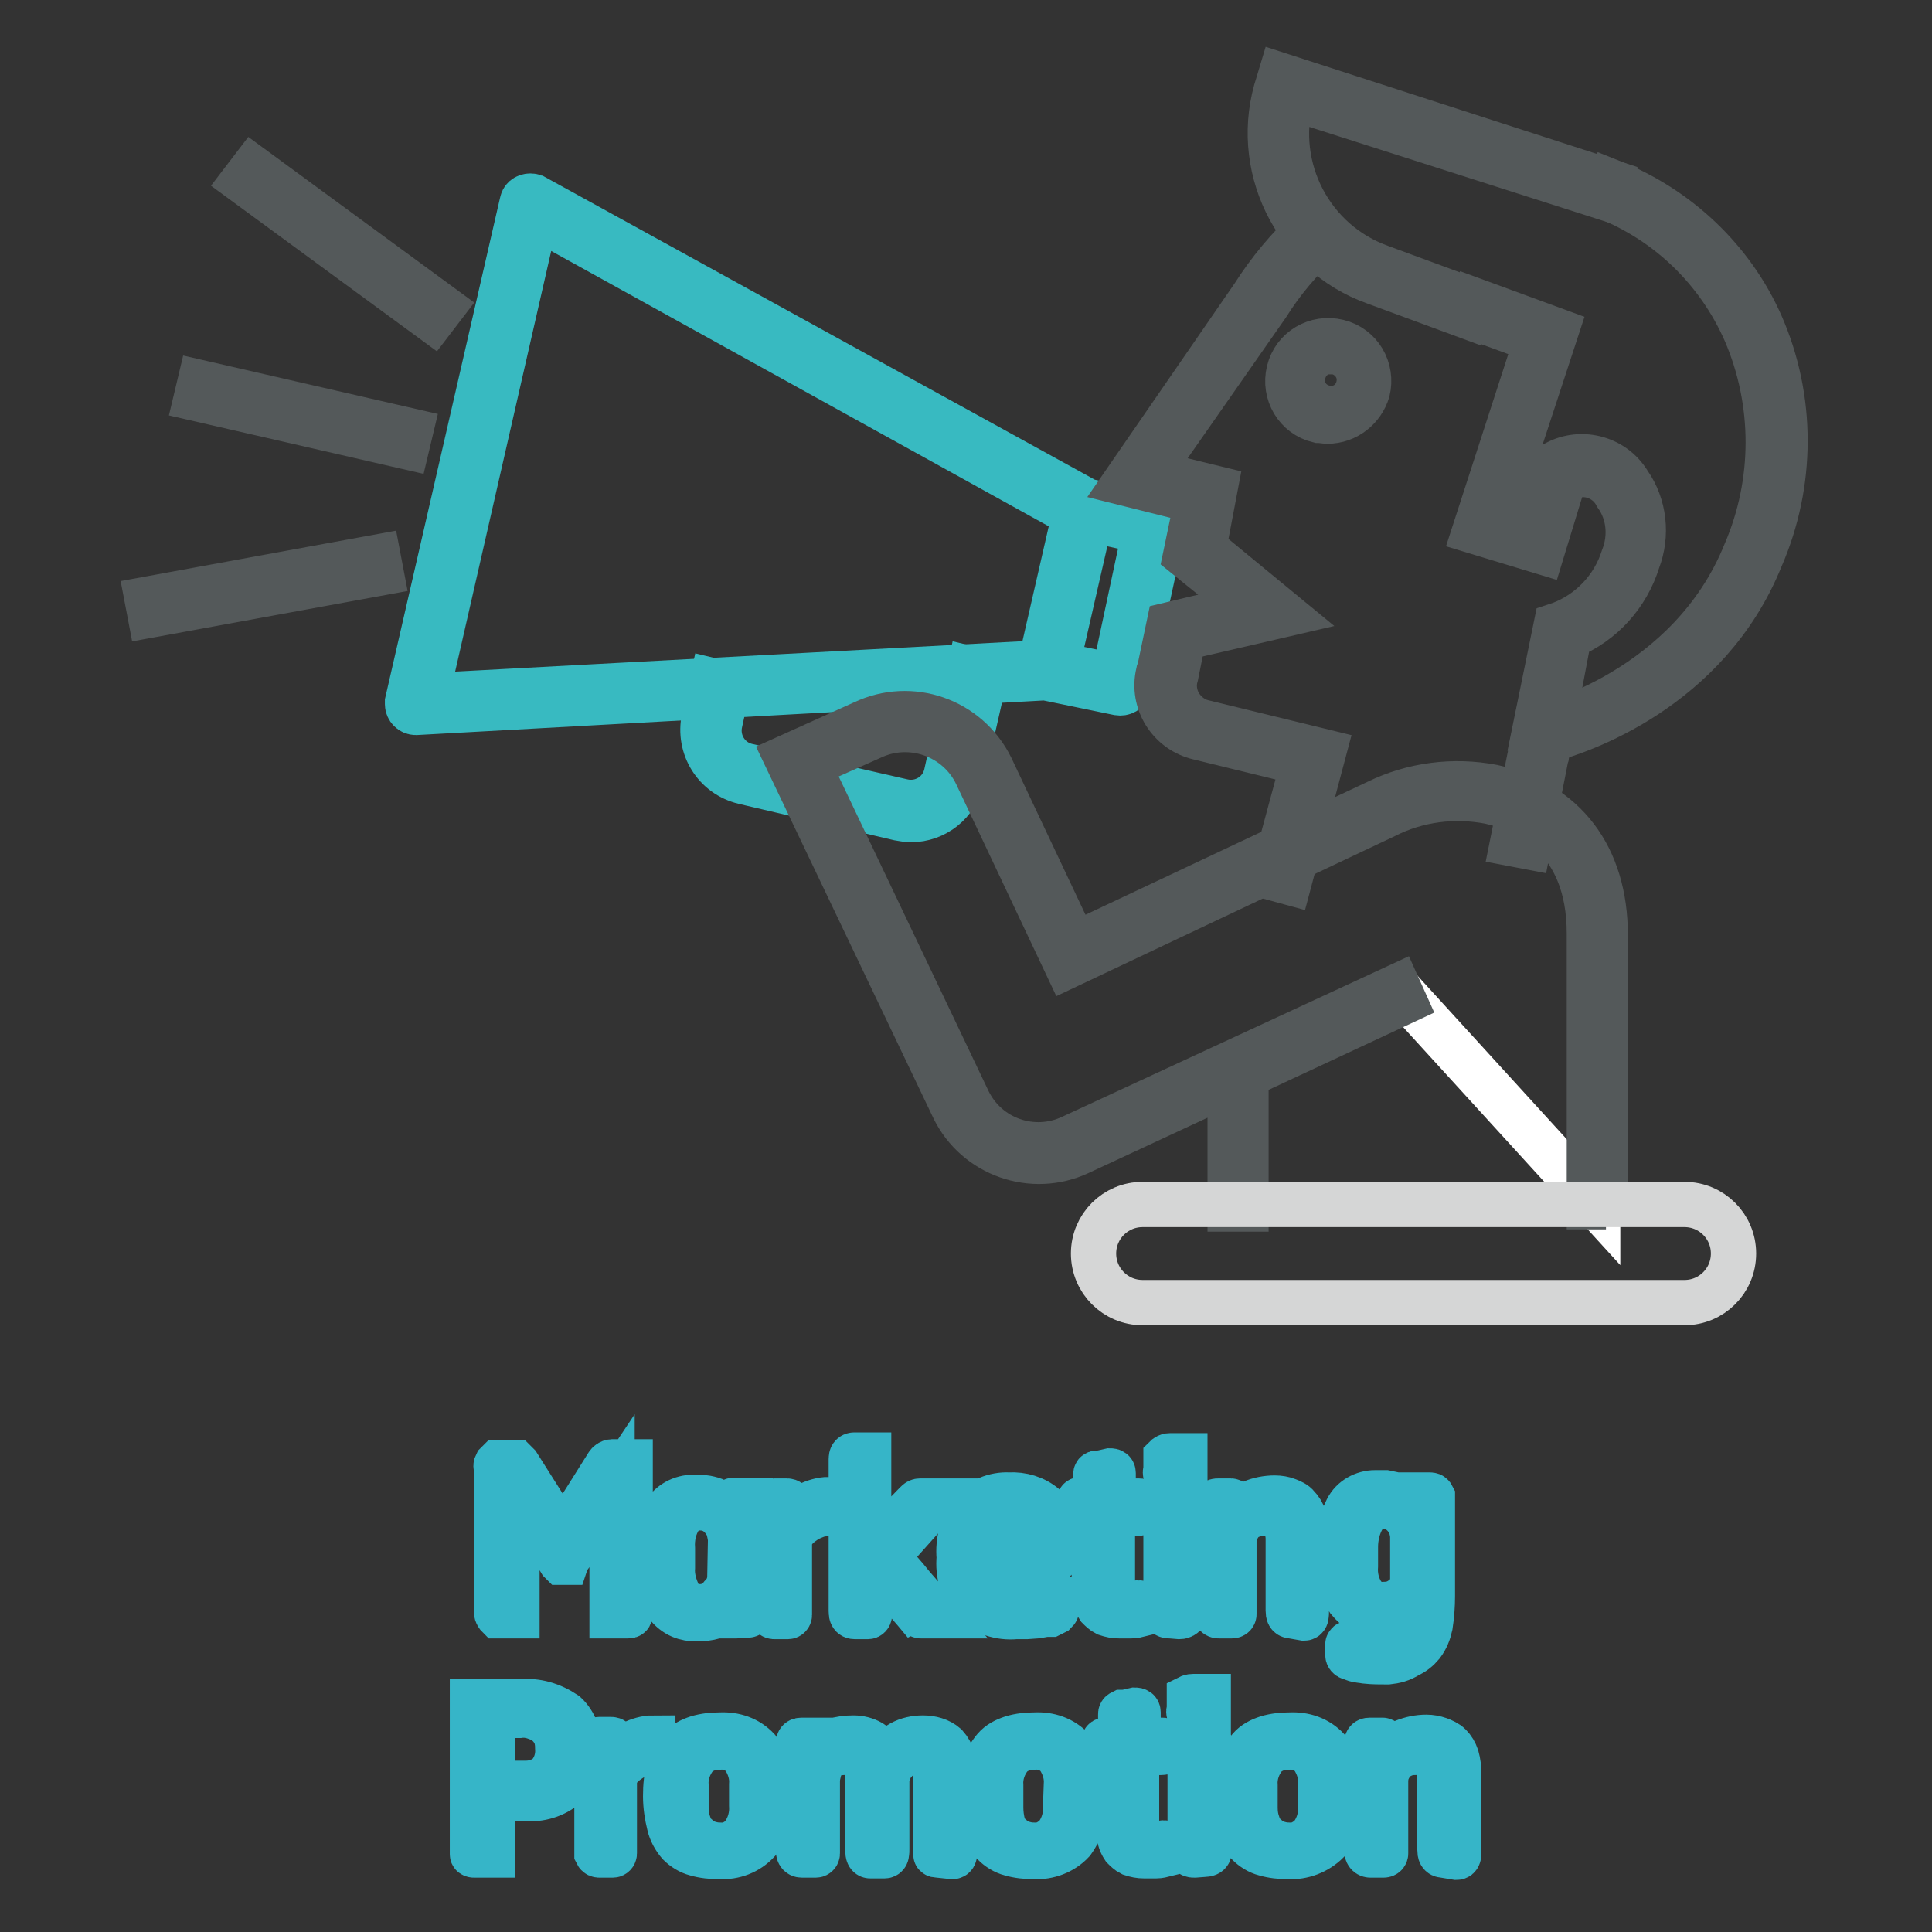 <?xml version="1.0" encoding="utf-8"?>
<!-- Svg Vector Icons : http://www.onlinewebfonts.com/icon -->
<!DOCTYPE svg PUBLIC "-//W3C//DTD SVG 1.1//EN" "http://www.w3.org/Graphics/SVG/1.1/DTD/svg11.dtd">
<svg version="1.1" xmlns="http://www.w3.org/2000/svg" xmlns:xlink="http://www.w3.org/1999/xlink" x="0px" y="0px" viewBox="0 0 256 256" enable-background="new 0 0 256 256" xml:space="preserve">
<rect x="0" y="0" width="256" height="256" fill="#333333" stroke="none"/>
<g> <path stroke-width="6" fill-opacity="0" stroke="#36b5c8"  d="M81.6,214.1h-0.5c0-0.2,0-0.3,0-0.5v-15c0-0.4,0-0.8,0-1.3c0,0-0.2,0.3-0.6,0.9l-3.1,5l-1.6,2.5l-0.7,1 L75,207h-0.6l-0.1-0.1l-0.6-1l-1.6-2.7c-0.7-1.2-1.7-2.9-3-5.2c-0.4-0.5-0.6-0.7-0.6-0.5c0,0.4,0,0.8,0,1.2v15.1c0,0.1,0,0.2,0,0.3 h-2c-0.2,0-0.3,0-0.5,0c0,0-0.2-0.2-0.2-0.5v-19.1c-0.1-0.2-0.1-0.3,0-0.5c0.1-0.1,0.1-0.1,0.2-0.2h2.3c0.1,0.1,0.2,0.2,0.3,0.3 l5.5,8.7c0.1,0.2,0.3,0.3,0.5,0.3c0.2,0,0.5-0.1,0.6-0.4c0.8-1.4,1.7-2.9,2.6-4.3l2.7-4.3c0.1-0.2,0.4-0.4,0.6-0.4h2.4 c0,0.1,0,0.2,0,0.3v19.7c0,0.3,0,0.4-0.3,0.4H81.6z M97.5,214.1c-0.1,0-0.2,0-0.3,0v-1.8c-0.3,0.4-0.6,0.8-1.1,1.1 c-0.5,0.3-1,0.6-1.5,0.8c-0.7,0.2-1.5,0.3-2.3,0.3c-0.7,0-1.4-0.1-2.1-0.4c-0.7-0.3-1.3-0.8-1.8-1.4c-0.6-0.7-1-1.6-1.3-2.5 c-0.3-1.2-0.5-2.4-0.5-3.6c-0.1-2.1,0.4-4.2,1.4-6c0.8-1.4,2.3-2.2,3.9-2.2c0.6,0,1.1,0,1.7,0.1c0.5,0.1,0.9,0.2,1.3,0.4 c0.4,0.2,0.8,0.5,1.1,0.8c0.4,0.4,0.7,0.7,1.1,1.2v-1.7c0-0.2,0-0.4,0.1-0.4h2.2c0,0.1,0,0.3,0,0.4v14c0,0.2,0,0.4,0,0.6 c0,0-0.1,0.2-0.3,0.2L97.5,214.1z M96.8,204.1c0-0.4-0.1-0.8-0.2-1.3c-0.1-0.5-0.4-1-0.7-1.4c-0.3-0.4-0.7-0.8-1.2-1.1 c-0.5-0.3-1.2-0.5-1.8-0.5c-1.1-0.1-2.1,0.4-2.8,1.3c-0.8,1.2-1.1,2.7-1,4.1v2.5c-0.1,1.3,0.3,2.6,0.9,3.8c0.6,0.9,1.7,1.5,2.8,1.4 c0.6,0,1.1-0.1,1.6-0.4c0.5-0.2,0.9-0.6,1.2-1c0.3-0.3,0.6-0.7,0.8-1.1c0.1-0.3,0.2-0.6,0.3-0.9L96.8,204.1z M110.1,200.3 c0,0,0,0.2-0.2,0.2c-0.5,0-0.9,0.1-1.4,0.2c-0.4,0.1-0.8,0.3-1.3,0.5c-0.7,0.4-1.4,0.9-1.9,1.5c-0.4,0.5-0.7,1.1-0.7,1.7v9.6 c0,0.1-0.1,0.2-0.2,0.2c0,0,0,0,0,0h-1.7c-0.2,0-0.3,0-0.4-0.2c0-0.2,0-0.4,0-0.6v-14c0-0.1,0-0.3,0-0.4c0,0,0.1-0.1,0.3-0.1h1.7 c0.2,0,0.3,0.1,0.3,0.4v2.5c0.6-1,1.5-1.8,2.5-2.4c0.8-0.4,1.8-0.7,2.7-0.7v0.1L110.1,200.3z M122,214.1c-0.1,0-0.2-0.1-0.3-0.1 l-0.5-0.6l-6-6.9v7.5c0,0.1-0.1,0.2-0.2,0.2c0,0,0,0,0,0h-1.7c-0.4,0-0.5-0.2-0.5-0.7v-20.2c0-0.3,0.1-0.5,0.4-0.5h1.9 c0,0.1,0,0.3,0,0.4v12.5l6-6.2l0.4-0.4c0.1-0.1,0.2-0.2,0.4-0.2h2.2l-6.6,7.4c1.1,1.2,2.3,2.5,3.4,3.9l3.4,3.9L122,214.1z  M129.9,207c-0.2,1.5,0.3,3.1,1.2,4.3c1,0.9,2.4,1.4,3.8,1.3c1,0,2,0,3-0.2c0.5-0.1,1.1-0.2,1.6-0.4h0.5v1.3c0,0.1-0.1,0.2-0.2,0.3 l-0.6,0.3h-0.7l-1.1,0.2l-1.4,0.1h-1.4c-2.1,0.2-4.1-0.5-5.7-1.8c-1.4-1.7-2-3.9-1.8-6c-0.2-2.2,0.4-4.3,1.6-6.2 c1.2-1.4,3.1-2.2,5-2.1c1.7-0.1,3.4,0.4,4.7,1.5c1.1,1.2,1.7,2.8,1.6,4.4v1.8c0,0.2,0,0.5-0.1,0.7c0,0.1-0.4,0.2-0.8,0.2L129.9,207 z M133.9,199.8c-0.6,0-1.2,0.1-1.8,0.4c-0.5,0.2-0.9,0.6-1.2,1.1c-0.3,0.5-0.5,1-0.7,1.5c-0.1,0.6-0.2,1.2-0.2,1.8 c0,0.2,0,0.5,0,0.8c0,0,0.3,0.2,0.7,0.2h6.4c0.4,0,0.6,0,0.6-0.2c0-0.2,0-0.5,0-0.7c0.1-1.3-0.3-2.5-0.9-3.6 C136.1,200.2,135,199.7,133.9,199.8z M147.4,200.6v10c0,0.5,0.1,1.1,0.5,1.5c0.3,0.4,0.8,0.5,1.3,0.5h0.9l0.8-0.2 c0,0,0.1,0,0.2,0.2c0,0.2,0,0.3,0,0.5v0.8c-0.4,0.1-0.8,0.2-1.2,0.2c-0.5,0-1.1,0-1.6,0c-0.6,0-1.1-0.1-1.7-0.3 c-0.4-0.2-0.7-0.5-1-0.8c-0.2-0.3-0.4-0.7-0.5-1.1c-0.1-0.4-0.1-0.8-0.1-1.3v-10.2H143v-1.4c0-0.2,0-0.3,0.3-0.3h1.9v-3.3 c0-0.1,0-0.2,0.2-0.2h0.4l1.3-0.3c0.3,0,0.4,0.1,0.4,0.3v3.7h3.4c0.2,0,0.3,0,0.3,0.3v1.1c0,0.1,0,0.2-0.4,0.2L147.4,200.6z  M154.9,195.4c-0.1,0-0.3,0-0.4,0c-0.1-0.2-0.1-0.4,0-0.6v-1.2c0-0.2,0-0.3,0-0.5c0,0,0.2-0.2,0.5-0.2h2c0,0.1,0,0.2,0,0.2v1.6 c0,0.2,0,0.3,0,0.5h-0.2L154.9,195.4z M155.1,214.1c-0.3,0-0.5,0-0.6-0.2c-0.1-0.3-0.1-0.6,0-0.9v-13.1c0-0.3,0-0.5,0.1-0.8 c0-0.1,0.3-0.2,0.7-0.2h0.8c0.5,0,0.7,0,0.8,0.2c0.1,0.2,0.1,0.5,0,0.8V213c0,0.3,0,0.6,0,0.9c0,0.1-0.3,0.3-0.6,0.3L155.1,214.1z  M171.1,214.1c-0.3,0-0.4-0.2-0.4-0.7v-9.5c0-0.8-0.2-1.7-0.8-2.4c-0.6-0.7-1.6-1.1-2.5-1c-0.6,0-1.2,0.1-1.8,0.4 c-0.5,0.2-0.9,0.5-1.2,0.9c-0.3,0.4-0.5,0.8-0.7,1.2c-0.1,0.4-0.2,0.8-0.2,1.3v9c0,0.2,0,0.4,0,0.6c0,0,0,0.2-0.3,0.2h-1.7 c-0.3,0-0.5-0.2-0.5-0.7v-14c0-0.4,0-0.5,0.4-0.5h1.7c0.1,0,0.3,0.1,0.3,0.4c0,0.6,0,1.2,0,1.8c0.6-0.9,1.5-1.5,2.5-2 c0.9-0.4,2-0.6,3-0.6c0.6,0,1.2,0.1,1.7,0.3c0.5,0.2,1,0.4,1.3,0.8c0.4,0.4,0.7,0.9,0.9,1.5c0.2,0.7,0.3,1.5,0.3,2.3v10 c0,0.7,0,1-0.3,1L171.1,214.1z M183.9,220.2c-1,0-2,0-2.9-0.1c-0.5-0.1-1.1-0.1-1.6-0.3l-0.5-0.2c-0.2,0-0.3-0.2-0.3-0.3V218 c0-0.2,0-0.2,0.2-0.2c0.8,0.2,1.6,0.4,2.5,0.5c0.8,0.2,1.7,0.2,2.5,0.2c1.1,0.1,2.2-0.3,2.9-1.2c0.7-1.2,1.1-2.6,1-4v-0.4v-1.4 c-0.3,0.5-0.7,0.9-1.1,1.2c-0.4,0.3-0.8,0.6-1.2,0.8c-0.4,0.2-0.9,0.3-1.4,0.4c-0.5,0-1,0-1.5,0c-0.7,0-1.4-0.2-2.1-0.5 c-0.7-0.3-1.2-0.8-1.7-1.4c-0.5-0.8-0.9-1.6-1.1-2.5c-0.3-1.2-0.4-2.5-0.4-3.7c-0.1-2,0.4-4,1.3-5.8c0.7-1.4,2.2-2.2,3.7-2.2 c0.5,0,0.9,0,1.4,0c0.5,0.1,0.9,0.2,1.4,0.3c0.5,0.2,0.9,0.4,1.3,0.7c0.5,0.4,0.9,0.8,1.3,1.3v-1.2c0-0.2,0-0.4,0-0.6v-0.2h1.8 c0.2,0,0.3,0,0.4,0.2c0,0.2,0,0.3,0,0.5v12.7c0,1.3-0.1,2.6-0.3,3.9c-0.2,0.9-0.5,1.7-1.1,2.5c-0.5,0.6-1.1,1.1-1.8,1.4 C185.7,219.9,184.8,220.1,183.9,220.2L183.9,220.2z M187.2,203.7c0-0.5-0.1-0.9-0.2-1.3c-0.3-1-1-1.8-1.9-2.4 c-0.5-0.3-1.1-0.4-1.7-0.4c-1.1,0-2.2,0.5-2.8,1.5c-0.7,1.2-1,2.6-1,3.9v2.5c-0.1,1.3,0.2,2.6,0.9,3.7c0.6,0.9,1.7,1.5,2.9,1.4 c0.6,0,1.1-0.1,1.6-0.3c0.4-0.2,0.9-0.5,1.2-0.8c0.3-0.3,0.6-0.7,0.8-1.1c0.1-0.3,0.2-0.6,0.2-0.9V203.7z M65.6,238.3h-0.3 c0,0-0.1,0.1-0.1,0.4v6.6c0,0.2,0,0.3,0,0.5c-0.1,0-0.2,0-0.3,0h-2.1c0,0-0.2,0-0.2-0.1c0-0.1,0-0.2,0-0.4v-19.5c0-0.1,0-0.2,0-0.3 H69c2.1-0.2,4.1,0.4,5.9,1.6c1.3,1.2,1.9,3,1.8,4.7c0.1,1.8-0.5,3.5-1.7,4.8c-1.5,1.3-3.5,1.9-5.5,1.7L65.6,238.3z M66.1,227.3 c-0.4,0-0.7,0-0.8,0.3c-0.1,0.2-0.1,0.4-0.1,0.6v7.1c0,0.4,0,0.7,0.2,0.8c0.2,0.1,0.5,0.2,0.7,0.2h3.6c1.1,0,2.2-0.4,3-1.1 c0.9-1,1.3-2.3,1.2-3.6c0-0.7-0.1-1.3-0.4-2c-0.3-0.5-0.7-1-1.1-1.3c-0.5-0.4-1-0.6-1.6-0.8c-0.6-0.2-1.3-0.3-2-0.2L66.1,227.3z  M86.9,232c0,0,0,0.1-0.2,0.1c-0.5,0-0.9,0.1-1.4,0.2c-0.4,0.1-0.8,0.3-1.3,0.5c-0.7,0.4-1.4,0.9-1.9,1.5c-0.4,0.5-0.7,1.1-0.7,1.7 v9.6c0,0.1-0.1,0.2-0.2,0.2c0,0,0,0,0,0h-1.7c-0.2,0-0.3,0-0.4-0.2c0-0.2,0-0.4,0-0.6v-14c0-0.1,0-0.3,0-0.4c0,0,0.1-0.1,0.3-0.1 H81c0.2,0,0.3,0.1,0.3,0.4v2.5c0.6-1,1.5-1.8,2.5-2.4c0.8-0.4,1.8-0.7,2.7-0.7v0.2L86.9,232z M95.3,246c-1,0-2.1-0.1-3.1-0.4 c-0.8-0.2-1.6-0.7-2.2-1.3c-0.6-0.7-1.1-1.6-1.3-2.5c-0.3-1.2-0.5-2.5-0.5-3.8c0-1.3,0.1-2.6,0.5-3.8c0.3-0.9,0.8-1.8,1.4-2.5 c0.6-0.7,1.4-1.1,2.3-1.4c1-0.3,2-0.4,3-0.4c1.9-0.1,3.7,0.5,5,1.9c1.3,1.8,1.9,4,1.7,6.3c0.2,2.1-0.5,4.2-1.7,5.9 C99.1,245.4,97.3,246.1,95.3,246z M99.6,236.5c0.1-1.3-0.3-2.5-1-3.6c-0.8-1-2-1.5-3.3-1.4c-1.2,0-2.3,0.4-3.1,1.2 c-0.9,1.1-1.4,2.5-1.3,3.9v2.9c0,0.8,0.1,1.5,0.4,2.3c0.2,0.6,0.5,1.1,1,1.5c0.4,0.4,0.9,0.7,1.4,0.9c0.6,0.2,1.1,0.3,1.7,0.3 c1.2,0.1,2.4-0.5,3.1-1.4c0.8-1.1,1.2-2.5,1.1-3.9L99.6,236.5z M124.3,245.8c-0.2,0-0.3,0-0.3-0.1c0-0.2,0-0.4,0-0.5v-9.5 c0-0.4,0-0.9,0-1.3c-0.1-0.4-0.2-0.8-0.5-1.1c-0.2-0.3-0.6-0.6-0.9-0.8c-0.5-0.2-1-0.3-1.5-0.3c-0.5,0-1.1,0.1-1.5,0.4 c-0.4,0.2-0.8,0.5-1.1,0.9c-0.3,0.3-0.5,0.7-0.7,1.1c-0.1,0.3-0.2,0.7-0.3,1v9.3c0,0.7,0,1-0.3,1h-1.9c-0.2,0-0.3-0.2-0.3-0.7v-9.5 c0-0.4,0-0.9-0.1-1.3c-0.1-0.4-0.2-0.8-0.5-1.1c-0.2-0.3-0.6-0.6-0.9-0.8c-1-0.4-2.2-0.4-3.3,0c-0.4,0.2-0.8,0.5-1.1,0.9 c-0.3,0.4-0.5,0.8-0.6,1.3c-0.1,0.4-0.2,0.8-0.2,1.3v9.6c0,0.1-0.1,0.2-0.2,0.2c0,0,0,0,0,0h-1.8c-0.4,0-0.5-0.2-0.5-0.7v-14 c0-0.4,0.1-0.5,0.4-0.5h1.9v0.2c0,0.2,0,0.4,0,0.6v1.1c0.6-0.8,1.3-1.4,2.3-1.8c0.9-0.3,1.8-0.4,2.7-0.4c0.8,0,1.6,0.2,2.3,0.6 c0.8,0.5,1.4,1.3,1.7,2.2c0.6-0.8,1.4-1.6,2.3-2.1c0.9-0.5,1.9-0.7,2.9-0.7c1.1,0,2.2,0.3,3,1c0.9,1,1.3,2.4,1.2,3.7v10 c0,0.7,0,1-0.3,1L124.3,245.8z M137,246c-1,0-2.1-0.1-3.1-0.4c-0.8-0.2-1.6-0.7-2.2-1.3c-0.6-0.7-1.1-1.6-1.3-2.5 c-0.3-1.2-0.5-2.5-0.5-3.8c0-1.3,0.1-2.6,0.5-3.8c0.3-0.9,0.8-1.8,1.4-2.5c0.6-0.7,1.4-1.1,2.3-1.4c1-0.3,2-0.4,3-0.4 c1.9-0.1,3.7,0.5,5,1.9c1.3,1.8,1.9,4,1.7,6.3c0.2,2.1-0.5,4.2-1.7,5.9C140.8,245.4,138.9,246.1,137,246L137,246z M141.3,236.5 c0.1-1.3-0.3-2.5-1-3.6c-0.8-1-2-1.5-3.3-1.4c-1.2,0-2.3,0.4-3.1,1.2c-0.9,1.1-1.4,2.5-1.3,3.9v2.9c0,0.8,0.1,1.5,0.3,2.3 c0.2,0.6,0.5,1.1,1,1.5c0.4,0.4,0.9,0.7,1.4,0.9c0.6,0.2,1.1,0.3,1.7,0.3c1.2,0.1,2.3-0.5,3.1-1.4c0.8-1.1,1.2-2.5,1.1-3.9 L141.3,236.5z M150.6,232.3v10c0,0.6,0.2,1.1,0.6,1.5c0.3,0.4,0.8,0.5,1.3,0.5h0.9l0.8-0.1c0,0,0.1,0,0.2,0.2c0,0.2,0,0.3,0,0.5 v0.8c-0.4,0.1-0.8,0.2-1.2,0.2c-0.5,0-1.1,0-1.6,0c-0.6,0-1.1-0.1-1.7-0.3c-0.4-0.2-0.7-0.5-1-0.8c-0.2-0.3-0.4-0.7-0.5-1.1 c-0.1-0.4-0.1-0.8-0.1-1.3v-10.2h-2v-1.4c0-0.2,0-0.2,0.3-0.2h1.9v-3.4c0-0.2,0-0.2,0.2-0.3h0.4l1.3-0.3c0.3,0,0.4,0.1,0.4,0.3v3.7 h3.2c0.2,0,0.3,0,0.3,0.3v1.1c0,0.1,0,0.2-0.4,0.2L150.6,232.3z M158,227.1c-0.1,0-0.3,0-0.4,0c-0.1-0.2-0.1-0.4,0-0.5v-1.2 c0-0.2,0-0.3,0-0.5c0,0,0.2-0.1,0.5-0.1h2c0,0.1,0,0.2,0,0.2v1.6c0,0.2,0,0.3,0,0.5h-0.2L158,227.1z M158.3,245.8 c-0.3,0-0.5,0-0.6-0.3c-0.1-0.3-0.1-0.6,0-0.9v-13.2c0-0.3,0-0.5,0.1-0.8c0-0.2,0.3-0.2,0.7-0.2h0.9c0.5,0,0.7,0,0.8,0.2 c0.1,0.2,0.1,0.5,0,0.8v13.1c0,0.3,0,0.6,0,0.9c0,0.2-0.3,0.3-0.6,0.3L158.3,245.8z M170.7,246c-1,0-2.1-0.1-3.1-0.4 c-0.8-0.2-1.6-0.7-2.2-1.3c-0.6-0.7-1.1-1.6-1.3-2.5c-0.3-1.2-0.5-2.5-0.4-3.8c0-1.3,0.1-2.6,0.5-3.8c0.3-0.9,0.8-1.8,1.4-2.5 c0.6-0.7,1.4-1.1,2.3-1.4c1-0.3,2-0.4,3-0.4c1.9-0.1,3.7,0.5,5,1.9c1.3,1.8,1.9,4,1.7,6.3c0.2,2.1-0.5,4.2-1.7,5.9 C174.5,245.4,172.6,246.1,170.7,246L170.7,246z M175,236.5c0.1-1.3-0.3-2.5-1-3.6c-0.8-1-2-1.5-3.3-1.4c-1.2,0-2.3,0.4-3.1,1.2 c-0.9,1.1-1.4,2.5-1.3,3.9v2.9c0,0.8,0.1,1.5,0.4,2.3c0.2,0.6,0.5,1.1,1,1.5c0.4,0.4,0.9,0.7,1.4,0.9c0.6,0.2,1.1,0.3,1.7,0.3 c1.2,0.1,2.3-0.5,3.1-1.4c0.8-1.1,1.2-2.5,1.1-3.9L175,236.5z M191.2,245.8c-0.3,0-0.4-0.2-0.4-0.7v-9.5c0-0.8-0.2-1.7-0.8-2.4 c-0.6-0.7-1.6-1.1-2.5-1c-0.6,0-1.2,0.1-1.8,0.4c-0.5,0.2-0.9,0.5-1.2,0.9c-0.3,0.4-0.5,0.8-0.7,1.2c-0.1,0.4-0.2,0.8-0.2,1.3v9 c0,0.2,0,0.4,0,0.6c0,0,0,0.2-0.3,0.2h-1.7c-0.3,0-0.5-0.2-0.5-0.7v-14c0-0.3,0-0.5,0.4-0.5h1.7c0.1,0,0.2,0.1,0.3,0.4 c0,0.6,0,1.2,0,1.8c0.6-0.9,1.5-1.5,2.5-2c1-0.4,2-0.6,3-0.6c0.6,0,1.1,0.1,1.7,0.3c0.5,0.2,1,0.4,1.4,0.8c0.4,0.4,0.7,0.9,0.9,1.5 c0.2,0.7,0.3,1.5,0.3,2.3v10c0,0.7,0,1-0.3,1L191.2,245.8z"/> <path stroke-width="6" fill-opacity="0" stroke="#38bac1"  d="M55.1,94.4c-0.6,0-1.1-0.5-1.1-1.1c0-0.1,0-0.2,0-0.3l15.2-66.2c0.1-0.6,0.7-0.9,1.3-0.8 c0.1,0,0.2,0.1,0.3,0.1l73.2,40.3l9.3,2.1c0.6,0.1,0.9,0.7,0.8,1.3l-4.6,21.2c-0.1,0.6-0.7,0.9-1.3,0.8l-9.7-2L55.1,94.4z M71,28.7 L56.5,92.2l82.1-4.4h0.3l8.7,1.8l4.1-19.2l-8.3-1.8h-0.3L71,28.7z"/> <path stroke-width="6" fill-opacity="0" stroke="#38bac1"  d="M137.7,88.7l4.9-21.4l2.1,0.5l-4.9,21.4L137.7,88.7z M120.7,108.6c-0.5,0-1-0.1-1.6-0.2l-20.5-4.8 c-3.8-0.9-6.1-4.6-5.3-8.4l1.1-5l2.1,0.5l-1.1,5c-0.6,2.6,1,5.2,3.6,5.8l20.6,4.7c2.6,0.6,5.2-1,5.8-3.6l3.1-14l2.1,0.5l-3.2,14.1 C126.7,106.4,123.9,108.6,120.7,108.6z"/> <path stroke-width="6" fill-opacity="0" stroke="#54595a"  d="M26,52.8l0.5-2.1l27.9,6.4l-0.5,2.1L26,52.8z M32.2,24l1.3-1.7l25.1,18.4l-1.3,1.7L32.2,24z M19.5,79.4 l30.6-5.6l0.4,2.1l-30.6,5.6L19.5,79.4z M170.8,116.9l-2.2-0.6l4.1-15.2l-13.9-3.4c-3.8-0.9-6.2-4.7-5.3-8.5c0-0.1,0-0.2,0.1-0.2 l1.3-6.2l10.5-2.5l-8.3-6.7l1.5-7.2l-9.6-2.4l17.1-24.8c2.1-3.3,4.6-6.3,7.5-9l1.5,1.6c-2.8,2.6-5.2,5.4-7.2,8.6l-15.5,22.2 l8.6,2.1l-1.5,7.9l10.7,8.8l-13.4,3.1l-1,5c-0.4,1.3-0.2,2.7,0.5,3.9c0.7,1.1,1.8,2,3.1,2.3l16,3.9L170.8,116.9z M202.5,112.2 l-2.1-0.4l3.1-15.4l0.7-0.1c0.2,0,19.7-4.7,27.1-23.1c4-9.3,4-19.9,0-29.2c-3.6-8.2-10.2-14.6-18.5-17.9l0.7-2 c8.8,3.5,16,10.3,19.8,18.9c4.3,9.8,4.3,21,0,30.9C226.2,91.5,209,97,205.3,98L202.5,112.2z"/> <path stroke-width="6" fill-opacity="0" stroke="#ffffff"  d="M211.7,159.9v-36.2c0-11.7-6.8-16.9-14-18.5c-4.9-1-10.1-0.3-14.6,1.9L142,126.5L130.4,102 c-2.8-5.8-9.7-8.2-15.5-5.4l-9.2,4.1l21.7,45.4c2.7,5.6,9.5,8,15.2,5.3l43.1-20L211.7,159.9z"/> <path stroke-width="6" fill-opacity="0" stroke="#54595a"  d="M212.8,159.9h-2.2v-36.2c0-12.7-8.3-16.4-13.2-17.5c-4.7-0.9-9.6-0.3-13.9,1.9l-42.1,19.9l-12-25.4 c-2.5-5.2-8.8-7.4-14-4.9l-8.3,3.7l21.2,44.5c2.5,5.1,8.6,7.2,13.7,4.8l43.2-20l0.9,2l-21,9.8v17.7h-2.1v-16.8l-20,9.3 c-6.2,2.9-13.6,0.3-16.6-5.8l-22.2-46.5l10.2-4.6c6.3-3,13.8-0.4,16.9,5.9l11.1,23.5l40.1-18.9c4.7-2.3,10.1-3,15.3-2 c9.5,2.1,14.9,9.2,14.9,19.6V159.9z M194.4,41.9l-12.2-4.5c-10.7-3.8-16.4-15.6-12.8-26.4l0.3-1l43.6,14.1l-0.6,2.1l-41.6-13.3 c-2.5,9.4,2.6,19.2,11.8,22.5l12.2,4.5L194.4,41.9z"/> <path stroke-width="6" fill-opacity="0" stroke="#54595a"  d="M205.4,97.5l-2.1-0.4l2.9-14.2l0.6-0.2c3.9-1.5,7-4.7,8.3-8.8c1.1-2.8,0.8-5.9-0.9-8.3 c-1.3-2.5-4.3-3.4-6.7-2.2c-0.1,0.1-0.2,0.1-0.3,0.2l-2.9,9.5l-8.9-2.7l8.2-25.3l-9-3.3l0.7-2l10.9,4l-8.2,25l4.7,1.4l2.5-8.2 l0.3-0.2c3.3-2.3,7.9-1.4,10.1,1.9c0.1,0.1,0.1,0.2,0.2,0.3c2.1,3,2.5,6.9,1.2,10.3c-1.4,4.5-4.7,8.2-9.1,10L205.4,97.5z  M175.9,55.8c-0.4,0-0.8-0.1-1.2-0.1c-2.9-0.7-4.6-3.6-3.9-6.5c0.7-2.9,3.6-4.6,6.5-3.9s4.6,3.6,3.9,6.5 C180.5,54.1,178.4,55.8,175.9,55.8z M175.9,46.6c-2.1,0.2-3.5,2.1-3.3,4.2c0.2,2.1,2.1,3.5,4.2,3.3c2.1-0.2,3.5-2.1,3.3-4.2 c-0.2-1.7-1.6-3.1-3.3-3.3C176.4,46.6,176.1,46.6,175.9,46.6L175.9,46.6z"/> <path stroke-width="6" fill-opacity="0" stroke="#d5d6d6"  d="M223.2,172.6h-71.8c-3.6,0-6.5-2.9-6.5-6.5c0-3.6,2.9-6.5,6.5-6.5h71.8c3.6,0,6.5,2.9,6.5,6.5 C229.7,169.7,226.8,172.6,223.2,172.6z"/></g>
</svg>